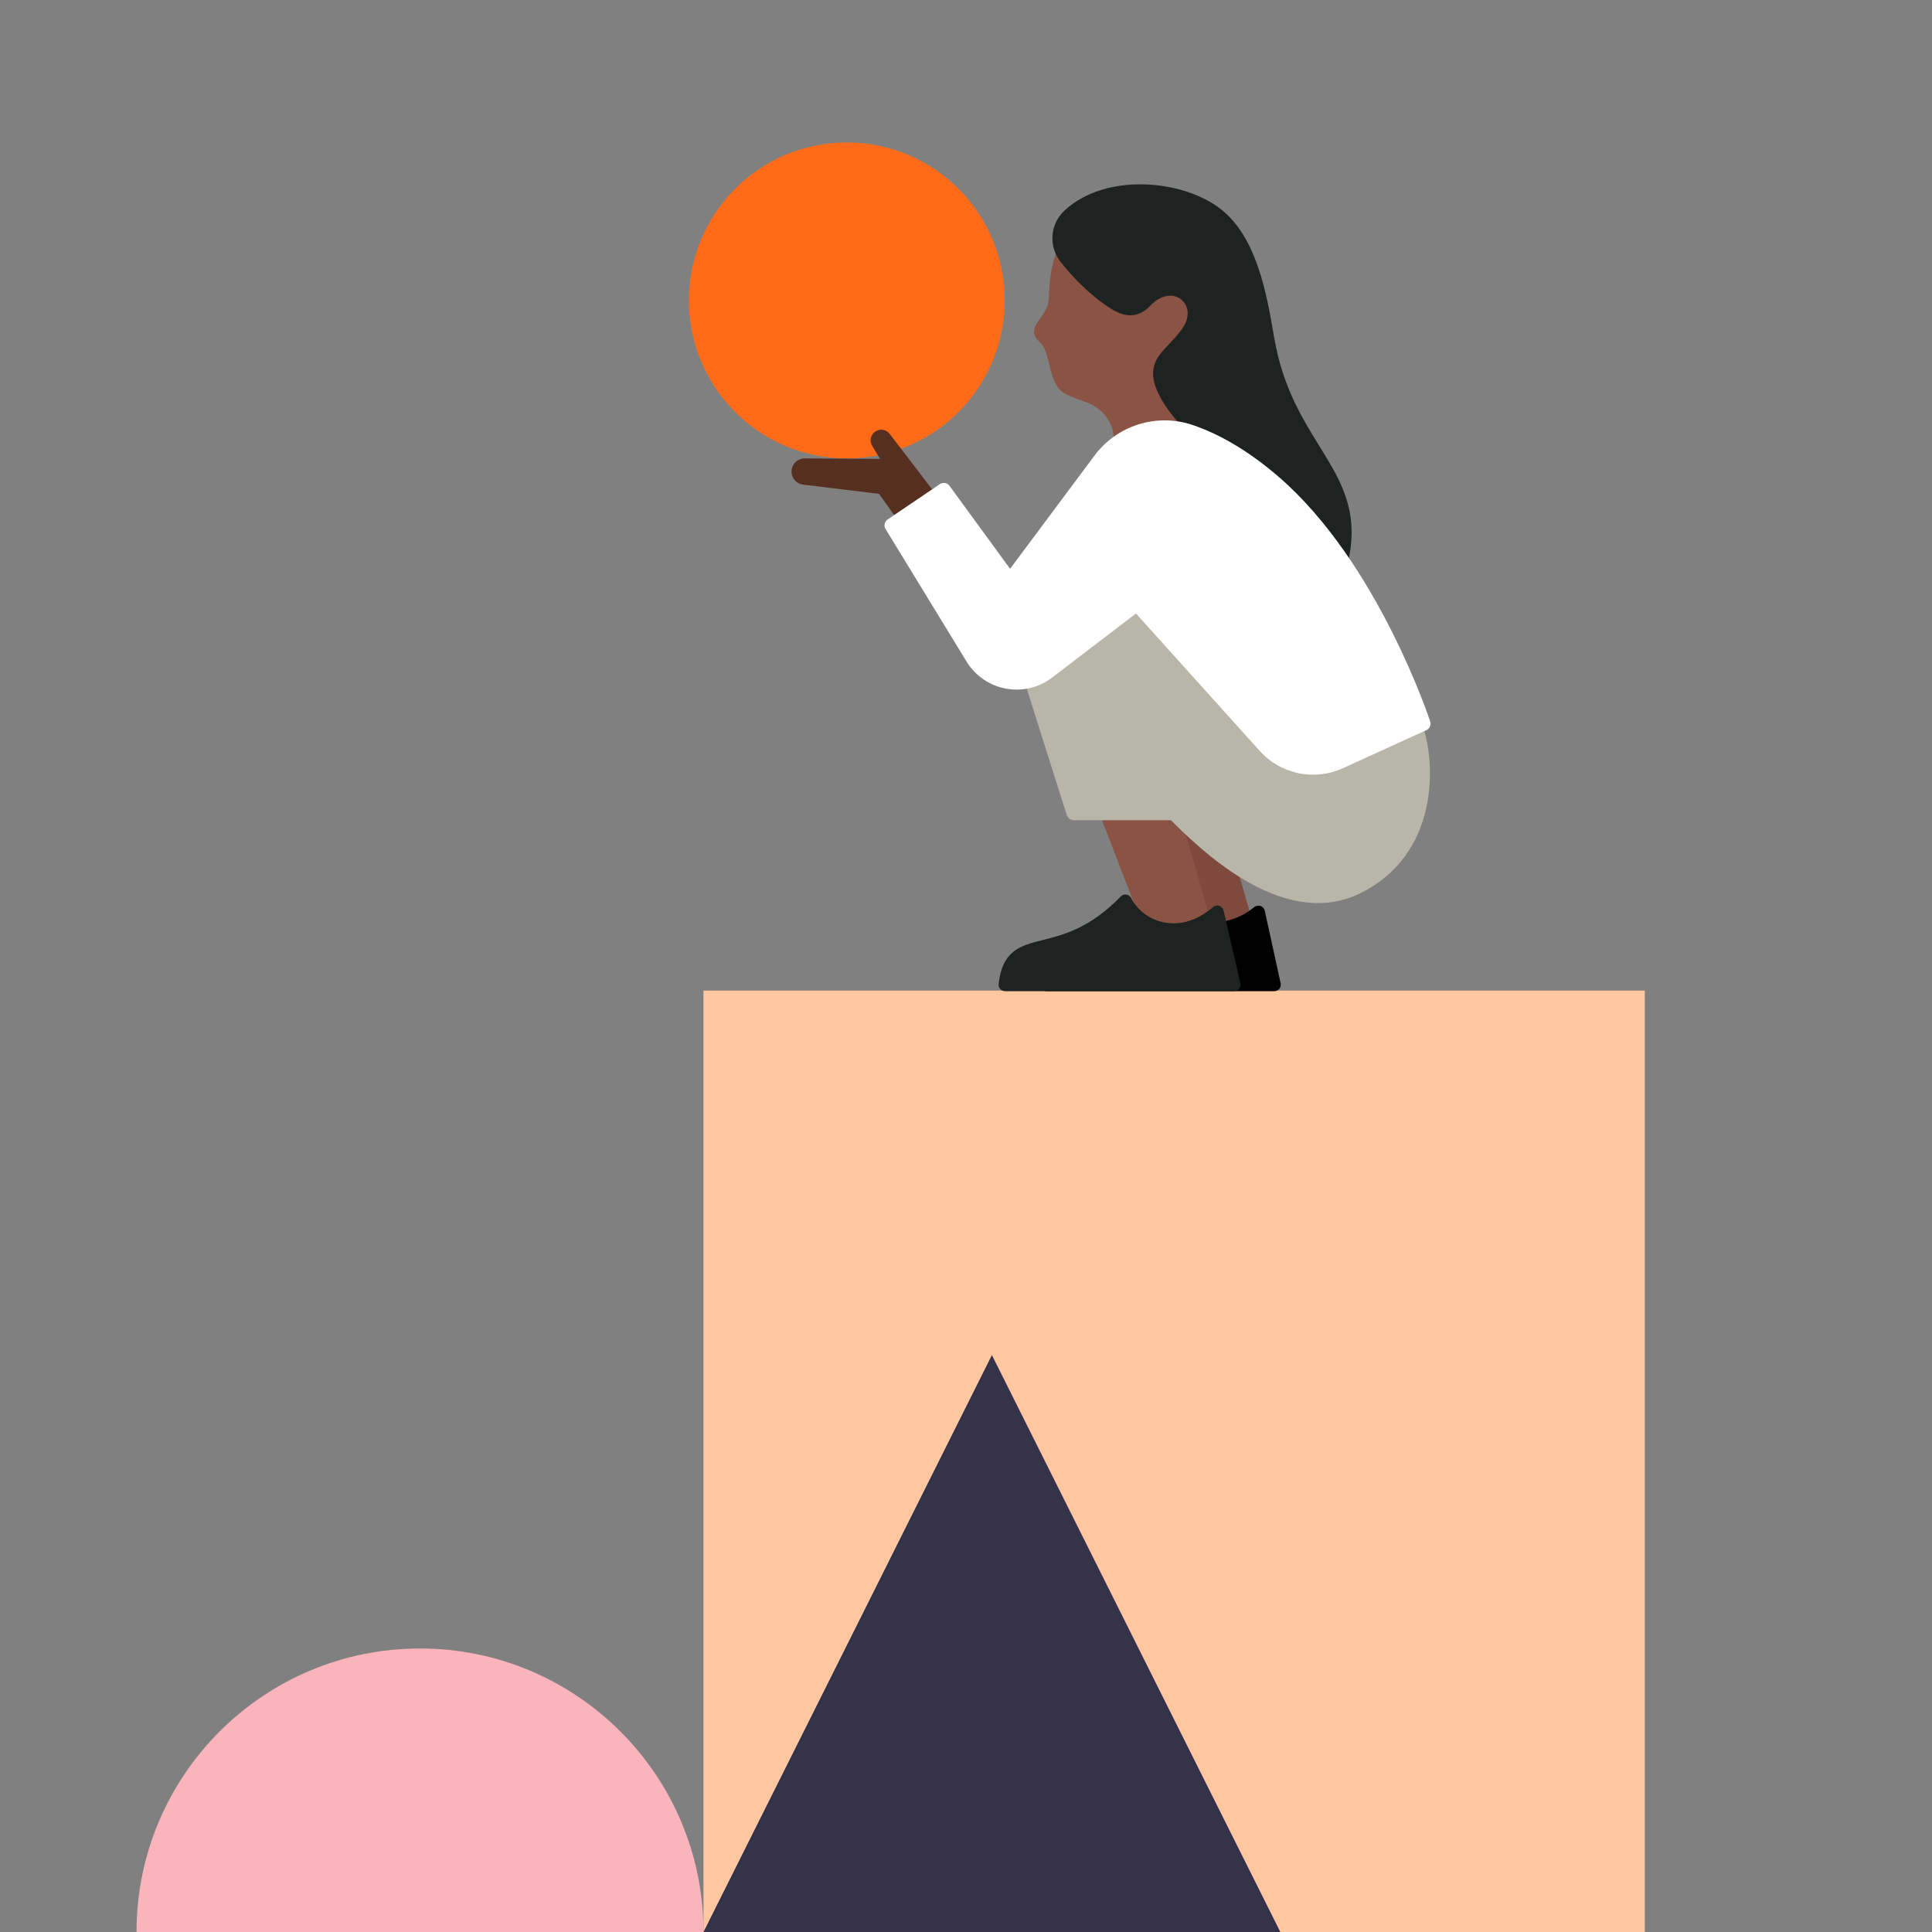 <svg width="1500" height="1500" viewBox="0 0 1500 1500" fill="none" xmlns="http://www.w3.org/2000/svg">
<rect x="0" y="0" width="1500" height="1500" fill="#808080" stroke="none"/>
<g clip-path="url(#clip0)">
<path d="M546.18 1500.01H1277V769.088L546.18 769.088L546.18 1500.01Z" fill="#FFC89E"/>
<path d="M844.007 312.537C822.694 304.791 819.955 304.713 814.579 282.681C810.746 266.965 809.327 268.463 804.912 263.075C799.424 256.368 806.029 249.796 809.181 245.034C813.652 238.327 814.289 234.974 814.445 228.446C815.462 186.484 834.988 163.614 870.327 159.813L891.875 176.983L933.06 219.895C969.26 282.893 936.904 290.371 938.335 329.315C938.435 332.277 936.245 350.196 936.245 350.196L854.535 374.373C881.514 327.594 847.762 313.901 844.007 312.537Z" fill="#8B5344"/>
<path d="M975.44 725.729L948.628 632.986L915.278 618.555L882.677 623.216L919.369 718.541L909.254 735.576L975.44 725.729Z" fill="#7D4A3D"/>
<path d="M946.158 349.089C930.612 336.469 914.864 321.368 907.041 307.463C892.266 281.384 908.259 278.646 922.565 258.76C940.145 234.337 911.556 209.354 888.555 233.521C882.788 239.579 876.139 241.345 865.454 234.538C849.159 224.098 836.273 210.047 828.047 199.618C824.373 194.985 822.584 189.136 823.035 183.24C823.487 177.344 826.147 171.836 830.483 167.817C859.81 140.431 916.34 145.517 943.8 166.699C970.176 187.009 977.754 229.362 983.387 262.673C998.195 350.106 1057.15 367.913 1040.61 436.008C1035.99 455.011 949.992 456.643 930.556 458.767L946.158 349.089Z" fill="#1E2221" stroke="#1E2221" stroke-width="11.781" stroke-linecap="round" stroke-linejoin="round"/>
<path d="M977.016 708.202L989.31 764.471H812.624C817.519 719.994 854.077 751.963 904.772 699.572C914.753 718.597 947.522 732.022 977.016 708.202Z" fill="black" stroke="black" stroke-width="10.147" stroke-linecap="round" stroke-linejoin="round"/>
<path d="M943.152 725.729L916.34 632.986L882.99 618.555L850.388 623.216L887.08 718.541L876.966 735.576L943.152 725.729Z" fill="#8B5344"/>
<path d="M945.074 708.157L958.094 764.471H780.391C785.286 719.994 823.062 751.963 873.758 699.572C883.761 719.894 915.502 733.52 945.074 708.157Z" fill="#1E2221" stroke="#1E2221" stroke-width="10.147" stroke-linecap="round" stroke-linejoin="round"/>
<path d="M1098.86 564.756C1108.92 594.578 1110.45 659.991 1053.7 688.126C996.944 716.261 933.786 653.106 911.545 630.862H833.836C833.836 630.862 806.398 544.434 797.871 516.847C789.343 489.26 797.01 461.315 821.051 450.976L888.041 448.315L1098.86 564.756Z" fill="#B8B6A8" stroke="#B8B6A8" stroke-width="11.863" stroke-linecap="round" stroke-linejoin="round"/>
<path d="M657.474 355.874C725.186 355.874 780.078 300.974 780.078 233.252C780.078 165.53 725.186 110.631 657.474 110.631C589.761 110.631 534.869 165.53 534.869 233.252C534.869 300.974 589.761 355.874 657.474 355.874Z" fill="#FF6B18"/>
<path d="M735.149 396.964L702.436 356.399L624.794 355.885C622.188 355.876 619.677 356.863 617.774 358.643C615.871 360.423 614.719 362.863 614.554 365.463C614.388 368.064 615.222 370.63 616.884 372.637C618.546 374.644 620.912 375.941 623.497 376.262L682.497 383.439L705.275 415.385L735.149 396.964Z" fill="#572F20"/>
<path d="M700.905 385.272L677.166 346.149C676.06 344.346 675.69 342.186 676.132 340.117C676.575 338.049 677.796 336.229 679.543 335.037C681.29 333.844 683.429 333.369 685.517 333.711C687.605 334.052 689.481 335.184 690.757 336.872L724.073 380.41L700.905 385.272Z" fill="#572F20"/>
<path d="M692.221 407.863L755.121 510.778C758.045 515.557 761.939 519.67 766.553 522.849C771.166 526.028 776.395 528.203 781.902 529.232C787.409 530.262 793.071 530.123 798.521 528.825C803.971 527.527 809.088 525.099 813.54 521.698L882.654 468.883L982.124 579.354C989.284 587.302 998.791 592.76 1009.26 594.935C1019.74 597.11 1030.63 595.889 1040.36 591.448L1105.19 561.86C1105.19 561.86 1065.14 439.664 988.852 374.072C964.04 352.744 942.09 341.197 924.186 335.15C911.698 330.935 898.196 330.78 885.615 334.707C873.033 338.635 862.017 346.443 854.144 357.014L784.18 450.853L732.769 380.432L692.221 407.863Z" fill="white" stroke="white" stroke-width="10.974" stroke-linecap="round" stroke-linejoin="round"/>
<path d="M770.109 1052.08L546.18 1500H994.049L770.109 1052.08Z" fill="#35324A"/>
<path d="M546.18 1500C546.18 1378.44 447.638 1279.88 326.096 1279.88C204.553 1279.88 106 1378.44 106 1500H546.18Z" fill="#FAB4BB"/>
</g>
<defs>
<clipPath id="clip0">
<rect width="1171" height="1392.73" fill="white" transform="translate(106 107.266)"/>
</clipPath>
</defs>
</svg>
